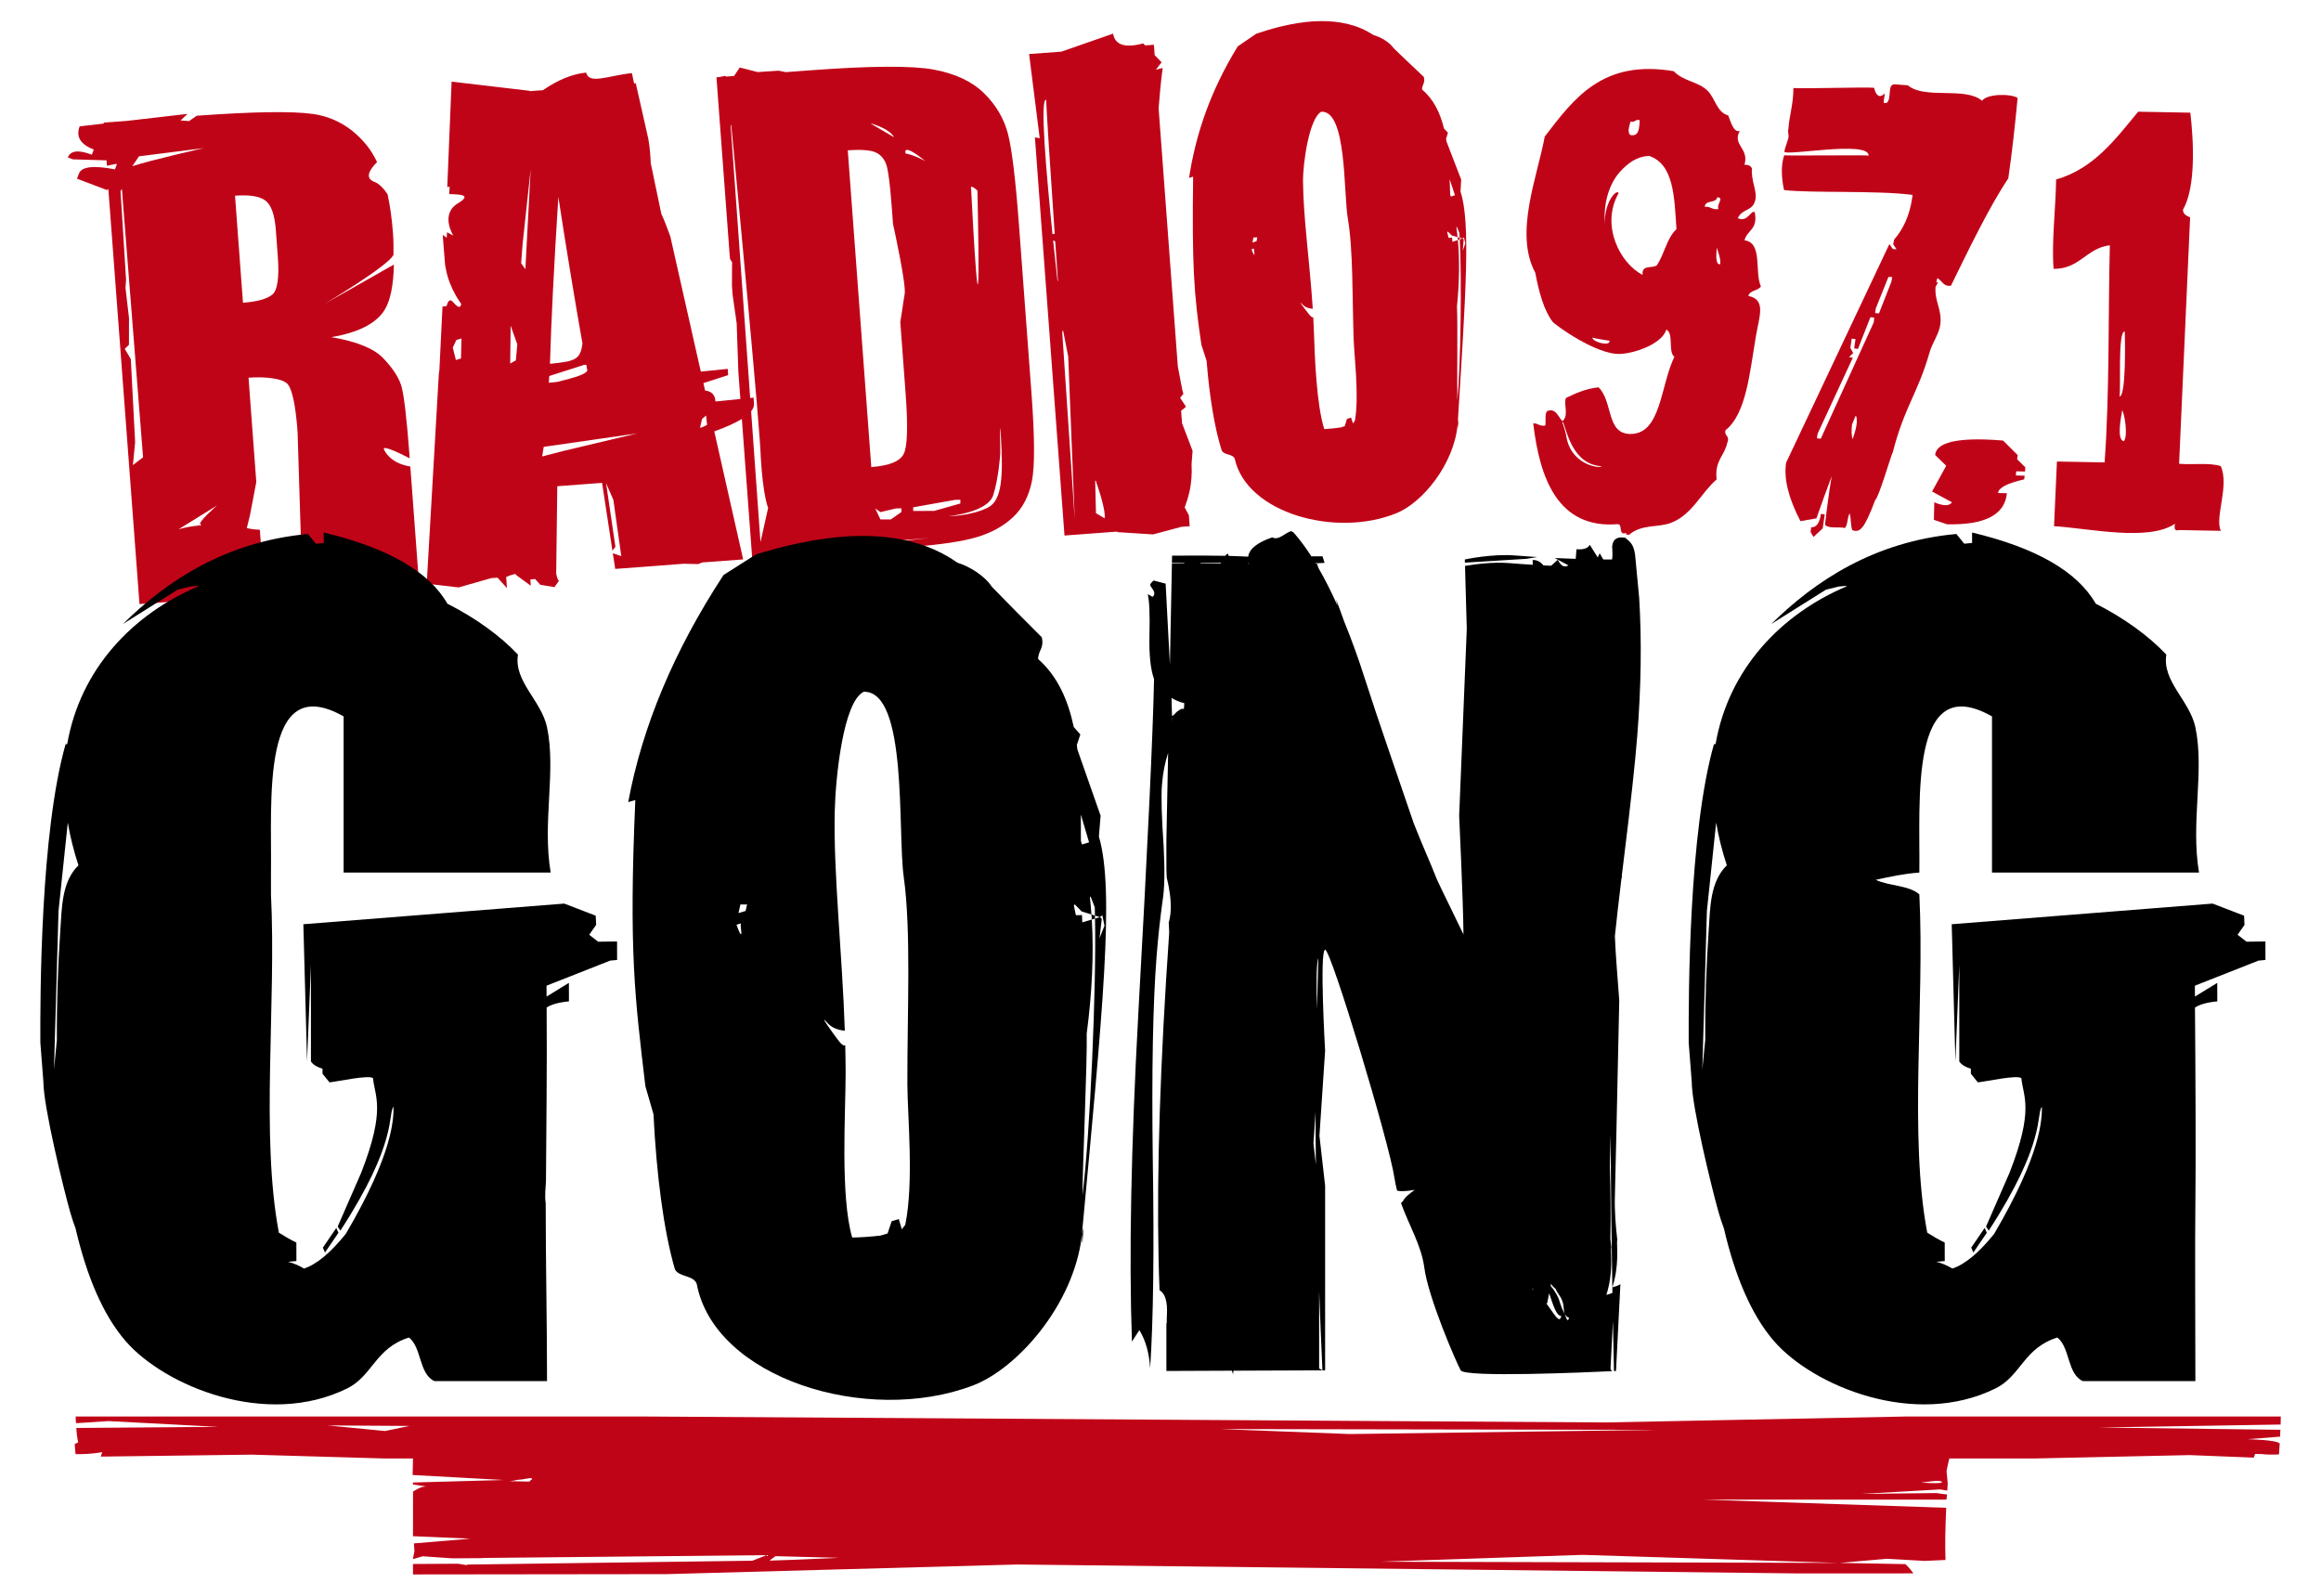 <svg width="320" height="220" version="1.1" viewBox="0 0 84.667 58.208" xmlns="http://www.w3.org/2000/svg">
	<g transform="translate(-276.29 -139.5)">
		<g transform="matrix(.353 0 0 -.353 319.34 154.01)">
			<path d="m0 0v3e-3l0.335 0.406-0.114 0.419-0.461 2.405-1.984 26.689c0.106 1.407 0.238 2.8 0.42 4.165l-0.705-0.189 0.593 0.773-0.715 0.734-0.08 1.075-0.903-0.067-0.202 0.208c-1.88-0.504-2.918-0.168-3.114 1.009l-5.346-1.861-3.333-0.247 1.097-8.693s-0.197 0.018-0.497 0.086l3.058-41.147 5.448 0.406 1e-3 -0.054 3.706-0.236 2.82 0.756c-1e-3 6e-3 -1e-3 0.012-2e-3 0.019l0.964 0.071-0.084 1.131-0.433 0.815c0.376 1.021 0.822 2.369 0.711 4.474l0.106 1.368-1.091 2.857-0.096 1.29 0.378 0.302 0.122 0.118zm-13.126 16.274 0.216-0.105c0.117-1.704 0.217-3.153 0.28-4.062l-0.037-0.074c-0.104 0.923-0.272 2.447-0.459 4.241m-0.698 14.49c-0.098 0.404 0.454-7.859 0.86-13.803l-0.226-0.061c-0.612 5.972-1.351 14.335-0.634 13.864m2.256-26.498 0.677-16.838-1.295 19.373 0.088 0.17zm3.763-16.717-0.892 0.528-0.084 3.368 0.067-0.033c0.248-0.7 1.054-3.077 0.909-3.863m-7.516 3.825c0.308 1.537 0.296 4.537-0.035 9.004l-1.295 17.423c-0.35 4.712-0.729 7.861-1.135 9.448-0.407 1.587-1.232 2.993-2.476 4.219-1.245 1.226-2.99 2.043-5.235 2.454-2.245 0.409-6.491 0.383-12.74-0.082l-2.512-0.187-0.744 0.149-2.163-0.142-1.854 0.472-0.586-0.876-0.83-0.061-0.105 0.07-0.543-0.108c-1e-3 -4e-3 -1e-3 -7e-3 -1e-3 -0.011l-0.341-0.025 1.393-18.752 0.221-0.367-0.013-2.425 0.071-0.953 0.416-2.922 0.178-5.072 0.205-2.751-2.57-0.259c-0.046 0.698-0.416 1.064-1.076 1.128l-0.175 0.77 2.559 0.828-0.042 0.644-2.785-0.281-3.146 13.952c-0.277 0.783-0.616 1.681-0.935 2.358l-1.092 5.225c-0.028 0.772-0.092 1.611-0.245 2.494l-1.3 5.763-0.177-0.013-0.222 1.063c-2.412-0.244-4.436-1.212-4.732 0.055-1.439-0.145-2.926-0.756-4.458-1.817l-1.386-0.103 0.023 0.036-8.081 0.95-0.449-10.899c0.091 0.026 0.161 0.023 0.246 0.041l-0.044-0.764c1.173-0.034 2.369-0.069 0.9-0.951-1.874-1.125-0.479-3.336-0.479-3.336l-0.649 0.345-0.032-0.564-0.414 0.294 0.251-3.142c0.031-0.148 0.064-0.297 0.091-0.446 0.358-1.958 1.562-3.525 1.562-3.525s0.02-0.836-0.83 0.164c-0.485 0.57-0.661-0.397-0.661-0.397s-0.211-0.055-0.434-0.069l-0.323-6.605c-0.018-0.109-0.035-0.213-0.054-0.324l-1.249-21.622 0.23 0.016-6e-3 -0.124 3.071-0.357 3.372 0.96 0.65 0.048 0.97-1.08c-0.025 0.394-0.053 0.776-0.081 1.147h4e-3c0.291 0.146 0.624 0.249 0.977 0.326l1e-3 -0.085 1.56-1.14-0.042 0.644 0.492 0.05 0.534-0.595 1.464-0.244 0.505 0.717c-0.1-0.139-0.217 0.156-0.333 0.71l7e-3 1e-3 0.113 8.999 4.628 0.344 1.07-7.002 0.309 0.396-0.965 6.572 0.753-1.718 0.818-5.818-0.875 0.304 0.249-1.624 7.061 0.532 1.51-0.033 0.411 0.168 4.239 0.315-2.984 13.229c1.22 0.44 2.175 0.869 2.849 1.287l1.073-14.446h5e-3c0.229 0.188 1.392 0.618 3.437 0.86l14.852 1.291s-10.859-1.183-12.125-1.693l10.148 0.754c3.093 0.231 5.396 0.571 6.907 1.023 1.512 0.453 2.758 1.143 3.74 2.07 0.981 0.928 1.625 2.16 1.934 3.698m-58.944 14.758-0.051-2.071-0.529-0.152-0.318 1.28 0.369 0.791zm5.767-0.606-0.149-1.66-0.583-0.324 0.047 3.91zm1.381 18.087-0.546-10.323-0.436 0.611 0.141 1.902zm5.353-17.995c-0.206-1.708-0.786-1.842-3.359-2.105l6e-3 0.116c0.122 4.28 0.41 9.985 0.862 17.123 0.879-5.681 1.708-10.715 2.491-15.134m0.509-2.818c-0.288-0.396-1.095-0.655-3.113-1.157l-0.869-0.088 0.041 0.696 3.585 1.147 0.241 0.024c0.038-0.208 0.077-0.417 0.115-0.622m5.147-6.481-7.503-1.781-2.317-0.599 0.161 0.993zm7.222 0.887c-0.224-0.133-0.464-0.244-0.732-0.307l0.216 0.922c0.131 0.113 0.269 0.229 0.413 0.347zm5.55-3.386c0.236-4.02 0.761-5.201 0.761-5.201l-0.791-3.532-0.967 13.517c0.209 0.26 0.312 0.517 0.296 0.768l-0.042 0.645-0.353-0.036-2.02 28.222c0.021-0.017 0.044-0.031 0.066-0.047 0.76-7.956 3.011-31.714 3.05-34.336m11.827-5.253 0.54-0.377 1.626 0.383 0.542 2e-3 -1e-3 -0.378-1.087-0.762-1.082-3e-3zm1.928 38.367-2.452 1.441c2.214-0.646 2.452-1.441 2.452-1.441m1.114-16.221c-0.183-0.994-0.172-1.212-0.452-2.88l0.555-7.464c0.246-3.319 0.182-5.368-0.192-6.148-0.375-0.78-1.495-1.239-3.359-1.377l-2.431 32.727c1.413 0.105 2.387 0.027 2.921-0.232s0.897-0.701 1.087-1.324c0.19-0.625 0.37-2.064 0.537-4.317l0.128-1.719c0.205-0.932 1.378-6.328 1.206-7.266m2.133 13.741s-1.001 0.587-2.046 0.797c-0.256 1.161 2.046-0.797 2.046-0.797m3.625-34.996-1e-3 -0.379-2.711-0.766-2.167-6e-3 2e-3 0.378 4.336 0.771zm1.762 31.957s0.504-21.946-0.653 0.151c-0.148 0.609 0.653-0.151 0.653-0.151m2.437-25.639c0.201-3.681 0.158-6.346-1.336-7.107-1.773-0.903-4.1-0.9-4.1-0.9s4.045 0.363 4.626 2.159c0.58 1.795 0.735 4.336 0.735 4.336s-0.096 4.636 0.075 1.512" fill="#c00418"/>
		</g>
		<g transform="matrix(.353 0 0 -.353 320.86 155.94)">
			<path d="m0 0c0.261-0.474 1.125-0.305 1.335-0.832 1.238-5.636 10.494-8.203 16.766-5.602 2.633 1.092 5.891 5.008 6.271 9.144 0.153 1.668 0.032-1.695 0.015 0.256 0.818 13.194 1.34 20.589 0.281 23.801l0.066 1.254-1.513 3.925c-0.014 0.094-0.03 0.186-0.046 0.279l0.193 0.638-0.409 0.434c-0.402 1.644-1.081 3.035-2.264 4.017-0.021 0.514 0.356 0.654 0.178 1.316-1.163 1.09-1.942 1.831-3.09 2.938-0.464 0.669-1.408 1.193-2.117 1.387-3.195 2.117-7.579 1.623-11.68 0.271l-0.424-0.14-1.918-1.303c-2.834-4.64-4.328-9.032-5.031-13.6l0.423 0.139c-0.119-9.131 0.065-12.082 0.854-17.377l0.539-1.668c0.288-3.621 0.826-6.985 1.571-9.277m3.333 20.638c0.13-0.756-0.087-0.285-0.267 0.17l0.26 0.086c-8e-3 -0.083-9e-3 -0.168 7e-3 -0.256m-0.067 1.394c0.137-4e-3 0.271 1e-3 0.398 0.012l-0.076-0.394-0.424-0.14zm10.484-18.941-0.197-0.27-0.199 0.605-0.424-0.14-0.224-0.744-0.424-0.14c-0.622-0.09-1.184-0.145-1.693-0.168-0.801 2.472-0.991 7.502-1.064 9.886-0.017 0.558-0.043 1.118-0.074 1.677-0.081-0.061-0.241 0.025-0.546 0.43 0 0-1.297 1.65-0.517 0.833 0.315-0.331 0.855-0.384 1.011-0.393-0.308 4.739-0.978 9.425-1.008 13.139-0.017 1.986 0.664 6.593 1.893 7.225 2.654 0.125 2.276-8.348 2.739-11.052 0.556-3.24 0.454-8.167 0.598-12.427 0.065-1.894 0.584-5.904 0.129-8.461m10.34 23.309-0.424-0.14-0.07 0.214c-0.015 0.532-0.031 1.059-0.051 1.58zm0.902-4.572-0.113 0.102-0.294-0.097c0.213-4.025 0.105-13.014-0.245-16.639-0.046 1.474 0.05 8.199-0.041 9.711 0.252 2.528 0.284 4.816 0.096 6.865l-0.566-0.186c-0.011 0.145-0.022 0.292-0.033 0.437-0.122-3e-3 -0.243-0.011-0.364-0.022l-0.142 0.59c0.019 0.02 0.038 0.039 0.055 0.059l0.427-0.411 0.592-0.164c-0.036 0.348-0.076 0.692-0.124 1.026l0.039 0.055 0.272-0.644c9e-3 -0.167 0.016-0.33 0.025-0.496l0.303-0.084 0.14 0.114 0.149-0.621-0.274-0.76zm-0.407 5e-3c-3e-3 0.061-6e-3 0.12-9e-3 0.181l-0.212 0.059c0.011-0.101 0.021-0.201 0.031-0.303z" fill="#c00418"/>
		</g>
		<g transform="matrix(.353 0 0 -.353 289.37 160.94)">
			<path d="m0 0 6.245 0.464-0.896 12.068c-0.966 0.154-2.112 0.586-2.708 1.721-0.284 0.54 1.309-0.192 2.644-0.872l-0.014 0.205c-0.299 4.014-0.589 6.46-0.87 7.335s-0.902 1.812-1.862 2.812-2.744 1.723-5.352 2.167c2.807 0.477 4.642 1.416 5.507 2.82 0.596 0.968 0.911 2.539 0.959 4.683l-7.167-4.067s6.68 3.973 7.124 5.084c-3e-3 0.773 0.016 1.303-0.052 2.212-0.112 1.497-0.301 2.836-0.561 4.032-0.401 0.603-0.861 1.094-1.372 1.286-1.053 0.397-0.44 1.315 0.288 2.037-0.32 0.671-0.68 1.262-1.087 1.758-1.506 1.835-3.358 2.907-5.554 3.218-2.139 0.302-6.147 0.239-11.993-0.183l-0.794-0.553-0.878 0.064 0.716 0.678-6.25-0.722-2.41-0.179 8e-3 -0.099-2.494-0.288c-0.406-1.071 0.082-1.868 1.462-2.391l-0.203-0.536c-1.38 0.524-2.206 0.428-2.477-0.286l0.518-0.196 3.476-0.105 0.039-0.531 0.072-0.015 0.881 0.183 0.081-0.031-0.203-0.535c-2.207 0.427-3.446 0.284-3.716-0.429l-0.203-0.535 3.107-1.178 0.132 0.125 3.218-42.903 9.451 0.702 3.47 0.469-0.484 6.511c-0.704 7e-3 -1.348 0.17-1.348 0.17l0.326 1.316 0.656 3.442-0.802 10.783c1.782 0.133 3.603-0.091 4.07-0.695s0.8-2.237 0.998-4.9l0.499-16.097 0.406 0.055zm-22.27 13.486-1.049-0.808 0.23 2.358-0.447 8.605-0.625 1.044 0.434 0.428 5e-3 2.751-0.362 3.125 0.058 0.849-0.57 9.151 0.131 0.219 0.017-0.118zm3.667-7.444 3.968 2.459s-2.145-1.865-1.673-1.969c0.471-0.105-0.923-0.069-2.295-0.49m2.622 39.392s-5.416-1.22-7.403-1.871l0.693 1.02zm7.636-11.2c0.163-2.193-0.033-3.51-0.587-3.953-0.555-0.443-1.559-0.718-3.013-0.826l-0.822 11.062c1.495 0.112 2.542-0.058 3.143-0.507 0.599-0.45 0.958-1.464 1.075-3.041z" fill="#c00418"/>
		</g>
		<g transform="matrix(.353 0 0 -.353 359.49 191.17)">
			<path d="m0 0h-38.819l-30.958-0.612-98.988 0.612h-59.109c-6e-3 -0.339 0.022-0.407 0.038-0.689l3.352 0.217 11.341-0.596-14.668-0.114c0.067-1.018 0.197-1.484 0.197-1.484l-0.36-0.183c0.024-0.49 0.06-0.76 0.091-1.037 1.609-0.03 2.751 0.206 2.751 0.206l-0.149-0.462 15.59 0.202 13.632-0.393h3.042l-0.037-1.711 9.414-0.515-9.377-0.259v-0.208c0.557-0.08 1.407-0.204 1.353-0.204-0.561 0-1.02-0.347-1.345-0.524l-8e-3 -4.61 1e-3 -4e-3 5.941-0.253s-5.347-0.453-5.844-0.491l0.053-0.793s-0.031-0.166-0.151-0.767v-0.062l1.007 0.292 3.034-0.211 3.094 0.019 0.191 0.019 29.217 0.289-1.474-0.574-29.378-0.397-0.188-0.055-0.829 0.14-4.674-0.026v-1.081c7.973 0.011 16.776 0.022 26.154 0.031l36.285 0.996 80.612-0.922c4.067 1e-3 8.06 3e-3 12.005 5e-3 -0.377 0.52-0.717 0.852-0.83 0.956l-6.788 0.126 4.885 0.427 3.867-0.222 2.178 0.098c-0.056 1.542-0.021 3.359 0.075 5.393l-25.053 0.843h25.078c0.013 0.263 0.051 0.276 0.064 0.527l-1.114 0.151-7.735-0.085 8.147 0.463 0.723-0.124c0.016 0.291 0.029 0.494 0.045 0.761l-0.121 1.243s0.204 1.065 0.282 1.279v0.04h4e-3c1e-3 0.019 3e-3 0.031 3e-3 0.031l2e-3 -0.031h8.956l15.884 0.347 6.608-0.262c0.051 0.085 0.112 0.28 0.147 0.383 0.244-5e-3 0.489-0.01 0.733-0.015 4e-3 -0.03 0.94-0.086 1.733-0.036 0.031 0.396 0.056 0.772 0.079 1.144-9e-3 4e-3 -0.026-1e-3 -0.032 6e-3 -0.345 0.358-3.286 0.419-3.286 0.419l3.357 0.267c0.016 0.306 0.021 0.428 0.03 0.709l-18.776 0.236 18.799 0.306c8e-3 0.289 0.014 0.566 0.017 0.829m-193.39-0.974-2.511-0.523-5.945 0.576zm12.482-5.752c-0.599 9e-3 -1.506 0.037-2.139 0.045 0.13 0.029 0.639 0.054 0.734 0.129 0.192-5e-3 0.335 0.049 0.526 0.044 7e-3 -0.01 0.889 0.162 0.909 0.149 0.511-0.099-0.314-0.308-0.03-0.367m31.917-7.876-4.558-0.199-2.634-0.089 0.63 0.459zm55.947-0.403 20.881 0.708 26.451-0.83zm28.735 13.626-31.91-0.433-13.349 0.515zm29.299-5.412c0-0.189-2.148-0.037-2.148-0.037l1.327 0.163s0.821 0.062 0.821-0.126" fill="#c00418"/>
		</g>
		<g transform="matrix(.353 0 0 -.353 358.24 173.85)">
			<path d="m0 0-0.924 0.717 0.716 1.021-0.044 0.951-3.252 1.25-26.961-2.133 0.382-14.174 0.401 9.976v-9.982c0.257-0.39 0.701-0.596 1.195-0.75l2e-3 -0.519 0.721-0.89c0.833 0.078 4.149 0.815 4.501 0.419 0.165-1.867 1.358-3.154-1.225-9.759l-2.431-5.565 0.28-0.417c5.976 9.177 4.868 12.009 5.498 12.81-0.015-1.262 0-4.727-4.933-13.137-1.583-1.97-3.021-3.16-4.319-3.591-0.5 0.283-1.02 0.547-1.656 0.695l0.866 0.079-5e-3 1.911c-0.637 0.31-1.233 0.655-1.806 1.021-1.904 10.021-0.255 23.596-0.816 34.959-1.057 0.947-3.15 0.855-4.505 1.502 1.434 0.317 2.87 0.633 4.505 0.751 0.102 7.286-1.101 21.01 7.507 16.139v-16.139h21.394c-0.88 5.211 0.586 10.46-0.375 15.014-0.581 2.759-3.456 4.742-3.002 7.506-1.829 1.944-4.351 3.768-7.294 5.265-1.903 3.32-6.154 5.774-12.781 7.353l3e-3 -1.079-0.813-0.075-0.815 1.004c-8.478-0.779-14.601-4.84-19.126-9.305l5.647 3.545 1.299 0.325 0.813 0.074v-0.063c-6.727-2.856-12.163-8.504-13.513-16.286l-0.169-0.015c-2.601-9.126-2.63-25.955-2.609-30.823l0.315-4.071c0.01-2.584 2.075-11.011 2.768-13.451 0.184-0.647 0.369-1.2 0.554-1.681 1.107-4.762 2.766-8.873 5.182-11.658 3.998-4.608 14.503-9.031 22.897-4.88 2.623 1.297 2.9 4.175 6.38 5.255 1.33-1.048 1.006-3.75 2.628-4.504h11.636c0 6.13-0.056 14.254 0 18.392 0.057 4.138 0.011 14.065-0.042 20.216 0.523 0.321 1.255 0.536 2.306 0.633l-4e-3 1.91-2.306-1.414c-1e-3 0.374-5e-3 0.751-4e-3 1.124l6.574 2.592 0.718 0.067-5e-3 1.91zm-55.764 3.184 0.956 9.119c0.244-1.424 0.603-2.892 1.103-4.408-1.728-1.698-1.713-4.318-1.876-6.756-0.234-3.491-0.379-7.345-0.356-11.294l-0.299-3.064zm27.535-35.303 1.39 2.038-0.219 0.504-1.39-2.038z"/>
		</g>
		<g transform="matrix(.353 0 0 -.353 298.11 173.85)">
			<path d="m0 0-0.924 0.717 0.716 1.021-0.044 0.951-3.252 1.25-26.961-2.133 0.382-14.174 0.401 9.976v-9.982c0.258-0.39 0.701-0.596 1.195-0.75l1e-3 -0.519 0.721-0.89c0.833 0.078 4.15 0.815 4.502 0.419 0.165-1.867 1.357-3.154-1.225-9.759l-2.431-5.565 0.28-0.417c5.976 9.177 4.867 12.009 5.497 12.81-0.014-1.262 0-4.727-4.932-13.137-1.583-1.97-3.022-3.16-4.319-3.591-0.5 0.283-1.02 0.547-1.656 0.695l0.866 0.079-5e-3 1.911c-0.637 0.31-1.233 0.655-1.806 1.021-1.904 10.021-0.255 23.596-0.817 34.959 3e-3 0.957 3e-3 1.609 0 2.253 0.102 7.286-1.1 21.01 7.507 16.139v-16.139h21.396c-0.881 5.211 0.584 10.46-0.376 15.014-0.582 2.759-3.456 4.742-3.003 7.506-1.828 1.944-4.351 3.768-7.293 5.265-1.903 3.32-6.154 5.774-12.781 7.353l2e-3 -1.079-0.813-0.075-0.815 1.004c-8.478-0.779-14.6-4.84-19.124-9.305l5.646 3.545 1.299 0.325 0.813 0.074v-0.063c-6.727-2.856-12.164-8.504-13.514-16.286l-0.168-0.015c-2.601-9.126-2.63-25.955-2.609-30.823l0.315-4.071c0.01-2.584 2.075-11.011 2.768-13.451 0.184-0.647 0.369-1.2 0.554-1.681 1.107-4.762 2.765-8.873 5.182-11.658 3.998-4.608 14.502-9.031 22.897-4.88 2.623 1.297 2.9 4.175 6.38 5.255 1.33-1.048 1.006-3.75 2.628-4.504h11.636c0 6.13-0.138 12.212-0.138 18.343-0.115 0.986-5e-3 1.525 0.028 2.296 0.031 5.436 0.12 11.818 0.069 17.969 0.522 0.321 1.254 0.536 2.306 0.633l-6e-3 1.91-2.305-1.414c-1e-3 0.374-5e-3 0.751-4e-3 1.124l6.573 2.592 0.719 0.067-5e-3 1.91zm-55.765 3.184 0.957 9.119c0.244-1.424 0.603-2.892 1.103-4.408-1.728-1.698-1.713-4.318-1.877-6.756-0.234-3.491-0.378-7.345-0.355-11.294l-0.298-3.064zm27.536-35.303 1.389 2.038-0.219 0.504-1.389-2.038z"/>
		</g>
		<g transform="matrix(.353 0 0 -.353 300.91 185.8)">
			<path d="m0 0c0.423-0.828 1.92-0.584 2.253-1.502 1.83-9.752 17.609-14.652 28.526-10.509 4.584 1.738 10.391 8.299 11.261 15.389 0.351 2.859-0.035-2.915 0.038 0.44 2.101 22.639 3.387 35.325 1.735 40.902l0.178 2.152-2.395 6.827c-0.019 0.162-0.041 0.322-0.063 0.481l0.364 1.088-0.679 0.768c-0.605 2.846-1.699 5.274-3.682 7.024-9e-3 0.884 0.646 1.105 0.375 2.252-1.942 1.936-3.241 3.249-5.156 5.213-0.763 1.175-2.36 2.126-3.567 2.495-5.382 3.809-12.943 3.189-20.066 1.08l-0.735-0.217-3.366-2.14c-5.116-7.827-8.398-15.649-9.847-23.466l0.735 0.218c-0.684-15.692-0.041-20.424 1.039-29.569l0.838-2.895c0.307-6.241 1.054-12.053 2.214-16.031m6.813 35.303c0.185-1.304-0.164-0.484-0.45 0.306l0.453 0.134c-0.019-0.141-0.025-0.287-3e-3 -0.44m-0.042 2.401c0.236-0.013 0.467-0.012 0.686-1e-3l-0.152-0.674-0.736-0.217zm17.03-33.114-0.354-0.452-0.311 1.05-0.736-0.219-0.424-1.267-0.735-0.218c-1.075-0.122-2.044-0.187-2.92-0.2-1.247 4.292-0.679 12.884-0.679 16.986 0 0.959-0.016 1.923-0.039 2.886-0.142-0.102-0.414 0.055-0.917 0.769 0 0-2.143 2.903-0.845 1.457 0.525-0.584 1.451-0.705 1.719-0.728-0.28 8.163-1.187 16.255-1.044 22.641 0.077 3.415 0.857 11.365 3.003 12.387 4.569 0.076 3.474-14.471 4.129-19.143 0.784-5.601 0.351-14.064 0.375-21.396 0.011-3.258 0.693-10.18-0.222-14.553m18.999 39.529-0.735-0.217-0.11 0.37c2e-3 0.916 2e-3 1.823-5e-3 2.718zm1.31-7.908-0.188 0.182-0.51-0.151c0.153-6.93-0.504-22.378-1.297-28.592-2e-3 2.536 0.517 14.092 0.439 16.696 0.567 4.333 0.741 8.265 0.526 11.797l-0.982-0.29c-0.011 0.25-0.022 0.504-0.033 0.752-0.21 3e-3 -0.419-4e-3 -0.627-0.018l-0.213 1.022c0.033 0.033 0.066 0.065 0.097 0.099l0.713-0.728 1.009-0.314c-0.044 0.6-0.093 1.193-0.16 1.77l0.069 0.093 0.435-1.121c7e-3 -0.288 0.01-0.569 0.017-0.855l0.517-0.16 0.246 0.19 0.225-1.075-0.512-1.293zm-0.698 0.031c-3e-3 0.104-4e-3 0.207-7e-3 0.311l-0.361 0.113c0.012-0.174 0.026-0.347 0.036-0.523z"/>
		</g>
		<g transform="matrix(.353 0 0 -.353 349.89 143.07)">
			<path d="m0 0c-0.749 0.459-3.202 0.422-3.669-0.298-1.776 1.493-5.902 0.106-7.678 1.597-0.42 0.032-0.84 0.063-1.259 0.094-0.962 0.141-0.334-1.503-0.943-1.922l-0.263-1e-3c-0.087 0.19 0.096 0.713 0.072 0.98-0.603-0.586-0.929-0.084-1.093 0.594-1.144 0.086-7.194-0.111-8.339-0.026 0.012-1.631-0.447-2.981-0.512-4.211-0.112-0.275 0.088-0.678-0.019-0.995-0.043-0.226-0.394-1.143-0.404-1.352-0.026-0.535 8.727 1.188 8.712-0.423-0.069 0.067-8.646-0.032-8.717 0.032-0.433-1.129-0.221-2.748-0.021-3.594 2.81-0.334 9.65-0.017 13.278-0.502l-0.067-0.458c-0.252-1.643-0.865-3.031-1.841-4.162l-0.093-0.481 0.347-0.53-0.395 0.047-0.349 0.503-10.673-22.594c-0.252-1.643 0.242-3.655 1.483-6.037l1.651 0.29c0.522 1.496 1.048 2.937 1.576 4.348-0.268-1.603-0.495-3.279-0.689-5.02 0.42-0.428 1.405-0.164 2.043-0.323 0.311 0.236 0.261 1.136 0.499 1.504 0.167-0.491 0.089-1.28 0.285-1.733 0.783-0.271 1.21 0.065 2.371 3.14 0.339 0.183 1.607 4.549 1.821 4.963 1.203 4.671 2.564 6.003 3.799 10.308 0.275 0.958 0.965 1.86 1.096 2.829 0.207 1.53-0.611 2.39-0.488 3.899l0.249 0.47-0.173 9e-3c0.022 0.112 0.041 0.221 0.075 0.341 0.018 0.023 0.038 0.053 0.055 0.077 0.464-0.253 0.611-0.895 1.385-0.769 1.718 3.502 3.923 8.105 5.924 11.088 0.387 2.652 0.695 5.449 0.964 8.318m-17.115-33.756c0.118 0.289 0.237 0.587 0.357 0.873 0.025-2e-3 0.05-4e-3 0.076-6e-3 0.227-0.723-0.175-1.756-0.358-2.37-0.15 0.348-0.131 0.904-0.075 1.503m2.297 11.048-0.047-0.483-5.478-12.032-0.395 0.048 0.071 0.481 3.635 7.841-0.395 0.077 0.441 0.407-0.301 0.528 0.141 0.964 0.395-0.048-0.141-0.963 0.395-0.049 1.284 3.276zm1.865 4.189-0.093-0.48-1.283-3.277-0.395 0.048 0.07 0.482 1.305 3.246zm-8.375-25.845-0.07-0.482 0.302-0.528 0.956 0.895 0.211 1.444-0.395 0.048c-0.142-0.963-0.475-1.422-1.004-1.377" fill="#c00418"/>
		</g>
		<g transform="matrix(.353 0 0 -.353 356.19 143.61)">
			<path d="m0 0c0.341-2.867 0.593-7.686-0.756-10.017-8e-3 -0.515 0.399-0.628 0.734-0.81-0.379-8.485-0.758-16.97-1.138-25.455 1.392-0.121 3.176 0.138 4.304-0.24 0.919-2.051-0.654-5.312 9e-3 -6.688-1.437 0.027-2.874 0.054-4.311 0.081-0.521-0.151-0.495 0.23-0.433 0.645-2.769-1.853-8.884-0.462-12.493-0.245 0.1 2.227 0.199 4.455 0.299 6.682 1.642-0.031 3.284-0.062 4.927-0.092 0.521 7.203 0.361 15.063 0.541 22.441-2.413-0.287-3.11-2.468-5.811-2.439-0.225 2.775 0.219 6.198 0.259 9.23 3.915 1.136 6.117 4.161 8.48 7.008 1.797-0.034 3.593-0.067 5.389-0.101m-7.321-29.32c0.698-0.047 0.573 5.954 0.546 6.707-0.751 0.105-0.375-6.172-0.546-6.707m0.456-4.625c0.446 0.593 0.07 2.774-0.17 3.206-0.097-0.587-0.625-3.088 0.17-3.206" fill="#c00418"/>
		</g>
		<g transform="matrix(.353 0 0 -.353 335.61 159)">
			<path d="m0 0c2e-3 0.057 4e-3 0.116 7e-3 0.173-0.902-0.309-0.281 0.933-0.907 0.904-6.16-0.493-8.043 4.76-8.702 10.418 0.507 0.018 0.652-0.333 1.248-0.224 0.091 0.558-0.146 1.507 0.377 1.547 0.927 0.281 1.295-1.597 1.535-0.929 0.486 0.549-0.071 1.869 0.248 2.246 1.012 0.484 2.039 0.95 3.346 1.082 1.515-1.503 0.768-4.787 3.265-4.819 3.21-0.04 3.111 4.991 4.567 7.975-0.693 0.514-0.028 2.41-0.831 2.811-0.476-1.528-3.329-2.458-4.776-2.517-2.463-0.101-6.732 3.004-6.985 3.337-0.887 1.17-1.399 3.015-1.787 5.067-2.189 4.064 0.197 9.842 0.983 14.06 3.029 3.942 5.968 7.992 13.322 6.756 1.028-1.073 2.57-1.064 3.535-2.053 0.771-0.789 0.935-2.22 2.101-2.514 0.268-0.682 0.558-1.802 1.192-1.61-0.798-1.482 0.992-1.758 0.49-3.491 0.39 0.01 0.647-0.116 0.771-0.379-0.116-1.274 0.581-2.381 0.338-3.311-0.302-1.158-1.324-0.797-1.803-1.837 1.048-0.461 1.364 0.901 1.754 0.623 0.354-1.815-0.794-1.833-1.06-2.908 1.907-0.218 1.016-3.287 1.696-4.755-0.293-0.496-1.12-0.354-1.297-0.989 1.865-0.381 1.134-2.075 0.774-4.197-0.625-3.696-0.991-8.002-3.132-9.677-0.178-0.625 0.501-0.539 0.175-1.314-0.281-1.36-1.323-1.808-1.095-3.775-1.608-1.38-2.529-3.661-4.741-4.496-1.286-0.487-3.027-0.113-4.294-1.217-0.104 5e-3 -0.21 8e-3 -0.314 0.013m0.456 42.684c-0.116-0.393-0.353-1.033-0.055-1.387 0.943-0.22 0.941 0.689 1.004 1.522-0.475 0.146-0.473-0.28-0.949-0.135m2.705-14.864c0.785 1.12 1.047 2.864 2.038 3.738-0.219 3.268-0.249 6.727-2.841 7.577-1.267-0.072-2.121-0.716-2.956-1.596-0.807-0.881-1.808-2.696-1.599-5.493-0.096 2.409 1.299 3.737 1.412 3.223-1.884-3.336 0.181-7.275 2.491-8.432-0.14 1.077 0.98 0.645 1.455 0.983m4.961 6.05c0.611 0.068 0.754-0.34 1.406-0.23-0.192 0.536 0.632 1.16-0.109 1.22-0.139-0.682-1.234-0.218-1.297-0.99m1.601-5.932c0.073 0.574-0.248 1.326-0.355 1.716-0.028-0.527-0.211-1.794 0.355-1.716m-11.435-7.907c-0.268 0.051-1.445 0.21-1.766 0.326-0.068-0.416 1.824-0.979 1.766-0.326m-4.496-9.723c0.413-3.085 3.379-3.472 3.697-3.279-0.161 0.016-0.312 0.064-0.464 0.09-2.934 0.509-3.295 4.499-3.62 4.533-0.04-0.134 0.133-0.237 0.387-1.344" fill="#c00418"/>
		</g>
		<g transform="matrix(.353 0 0 -.353 348.66 155.53)">
			<path d="m0 0c-3.255 0.074-4.934-0.462-5.038-1.606l1.143-1.113-1.462-2.66 2.055-1.111c-0.259-0.401-0.866-0.403-1.824-4e-3l-0.041-1.81 1.346-0.461c3.924-0.089 5.989 0.981 6.196 3.21l-0.911 0.02c0.043 0.543 0.942 1.013 2.695 1.411l0.056 0.383-0.911 0.021 0.034 0.43 0.911-0.021 0.033 0.429-0.846 0.834 0.056 0.429-1.508 1.506c-0.7 0.061-1.361 0.099-1.984 0.113" fill="#c00418"/>
		</g>
		<g transform="matrix(.353 0 0 -.353 335.4 186.34)">
			<path d="m0 0c-0.175-0.131-0.382-0.212-0.831-0.326 0.72 2.229 0.449 4.18 0.488 4.837 0.011 2e-3 0.018 3e-3 0.028 6e-3 -0.16 1.34-0.307 3.073-0.253 4.632 0.046 1.34 0.248 10.655 0.449 20.167-0.153 2.217-0.372 4.544-0.452 6.64 0.184 1.742 0.409 3.717 0.677 5.942 0.014 0.028 0.026 0.06 0.04 0.087 2e-3 0.101 4e-3 0.198 7e-3 0.299 0.072 0.594 0.146 1.2 0.224 1.828 0.686 5.524 1.141 9.709 1.366 12.558 0.401 5.095 0.466 9.839 0.198 14.234-0.123 1.29-0.246 2.581-0.367 3.874-0.098 1.591-0.463 1.849-1.094 2.351-0.827 0.14-1.27-0.165-1.33-0.913-0.017-0.225-0.015 0.242 9e-3 -0.174 0.022-0.417 0.026-0.737 8e-3 -0.962-6e-3 -0.077-0.026-0.133-0.035-0.205-0.268 1e-3 -0.57 4e-3 -0.902 8e-3l-0.371 0.639-0.201-0.436-0.82 1.308c-0.196-0.362-0.656-0.513-1.377-0.457l-0.07-0.899c-4e-3 -0.039-0.019-0.059-0.024-0.094-0.68 0.022-1.403 0.049-2.154 0.084l1.418-0.756c-0.087-0.052-0.172-0.088-0.254-0.102-0.073 2e-3 -0.147 5e-3 -0.221 8e-3 -0.228 0.061-0.436 0.282-0.625 0.667l-0.693-0.614c-0.262 0.012-0.521 0.024-0.789 0.037-0.325 0.393-0.699 0.578-1.12 0.556 9e-3 -0.158 0.012-0.33 0.018-0.493-0.782 0.048-1.575 0.101-2.378 0.169-1.754 0.147-3.663-0.122-4.627-0.289l0.183-6.495-0.787-19.329s0.412-8.655 0.446-12.254c-0.285 0.621-2.402 4.903-2.758 5.712-0.791 2.022-1.28 2.977-2.385 5.778-2.145 6.303-3.529 10.22-5.031 14.88-0.707 2.216-1.433 4.208-2.176 6.023-0.275 0.777-0.55 1.537-0.82 2.237 0.047-0.207 0.1-0.44 0.15-0.659-0.643 1.446-1.3 2.742-1.97 3.897l-0.168 0.489-0.116-5e-3c-0.011 0.018-0.023 0.039-0.034 0.057h0.132l0.018-0.052 0.806 0.036c-0.135 0.431-0.213 0.679-0.213 0.679l-1.156-1e-3c-0.57 0.88-1.149 1.673-1.738 2.348-0.05 0.078-0.155 0.162-0.315 0.251-0.112 9e-3 -0.403-0.138-0.873-0.44-0.473-0.303-0.841-0.369-1.106-0.196-1.565-0.537-2.393-1.204-2.497-1.999-0.225 8e-3 -0.447 0.018-0.661 0.032-0.352 0.022-0.824 0.038-1.358 0.05-0.023 0.074-0.045 0.15-0.06 0.241-0.112-0.053-0.215-0.135-0.309-0.234-2.313 0.042-5.475 0.014-5.475 0.014l-0.015-0.729h1.276l-8e-3 -0.05c-0.499-1e-3 -0.945-3e-3 -1.269-5e-3l-0.209-10.484c-0.147 2.793-0.295 5.585-0.441 8.377l-1.232 0.323c-0.179-0.138-0.302-0.278-0.368-0.423-7e-3 -0.076 0.066-0.214 0.219-0.413 0.151-0.201 0.221-0.376 0.21-0.525-0.013-0.152-0.077-0.259-0.194-0.324-0.267 0.171-0.427 0.259-0.482 0.264 0.168-0.693 0.227-2.073 0.177-4.142-0.051-2.071 0.107-3.61 0.475-4.618-0.12-5.797-0.662-17.289-1.623-34.477-0.758-13.889-0.979-25.218-0.663-33.988l0.764 1.184c0.645-1.031 1.017-2.342 1.116-3.932 0.333 4.949 0.423 12.141 0.273 21.578-0.12 9.131 0.012 16.132 0.395 21.003 0.154 1.948 0.359 3.854 0.618 5.719 0.205 1.189 0.242 3.072 0.109 5.647-0.209 3.03-0.266 5.146-0.172 6.345 0.097 1.219 0.313 2.313 0.637 3.294l-0.179-8.982v-3.119l0.035-0.784c0.306-1.252 0.457-2.385 0.408-3.364-0.01-0.136-0.018-0.272-0.028-0.409-0.036-0.301-0.086-0.591-0.174-0.854l0.048-1.067c-0.11-1.626-0.21-3.252-0.321-4.878-0.787-12.83-1.013-23.519-0.678-32.063 0.586-0.349 0.84-1.198 0.763-2.549-0.018-0.312-0.022-0.592-0.016-0.853l-0.037-0.048v-4.901l6.767 0.028c0.044-0.137 0.093-0.283 0.135-0.419-0.019 0.069-7e-3 0.215 0.03 0.419l9.47 0.038v19.08l-0.586 5.151 0.586 8.793s-0.597 10.363 0 10.437c0.596 0.074 6.637-19.974 7.162-23.563 0.067-0.46 0.163-0.902 0.276-1.332 0.295-0.078 0.803-0.093 1.825 0.082-1.408-1.011-0.958-0.991-1.423-1.361 0.847-2.353 2.107-4.377 2.412-6.685 0.412-3.113 3.287-9.751 3.759-10.602 0.426-0.767 13.127-0.204 15.622-0.086l-0.142 0.235 0.251 4.956c0.032-1.721 0.069-3.448 0.108-5.18 0.133 6e-3 0.21 9e-3 0.21 9e-3zm-31.133-0.699c0.092-2.522 0.205-5.236 0.342-8.195l-0.342 0.173zm-0.367 18.517c-3e-3 -1.742 7e-3 -3.551 0.031-5.476l-0.249 2.191zm25.741-20.898c-0.217 0.359-0.419 0.937-0.62 1.581-0.223 0.482-0.497 0.947-0.826 1.306l0.046 0.227c0.085-0.185 0.246-0.361 0.469-0.53 0.106-0.335 0.533-0.804 0.635-1.131 0.266-0.573 0.142-1.026 0.296-1.453 0.139-0.23 0.286-0.378 0.444-0.378-0.097-0.519-0.226-0.227-0.444 0.378m-1.885 1.075c0.027 0.014 0.047 0.02 0.076 0.036l0.208 1.02c0.387-1.139 0.727-2.343 1.248-2.343-0.167-0.886-0.702 0.175-1.532 1.287m-1.459 1.47c0.018 0.025 0.031 0.046 0.049 0.07 0.014-0.039 0.032-0.093 0.048-0.139-0.032 0.023-0.064 0.049-0.097 0.069m-29.355 75.077h0.032c0.012-0.058 0.021-0.114 0.038-0.176h-9e-3c-0.02 0.064-0.04 0.122-0.061 0.176m7.242-40.876c-0.049-1.82-0.096-3.566-0.137-5.284-0.07 2.376-0.081 4.79 0.137 5.284m-15.12 25.037c-0.01 0.607-0.025 1.227-0.049 1.87 0.262-0.152 0.677-0.399 1.318-0.543-0.012-0.194-0.025-0.387-0.037-0.581-0.088 1e-3 -0.18-1e-3 -0.289-0.014-0.767-0.459-0.489-0.479-0.943-0.732m2e-3 -0.136c0.017-0.07 0.019-0.225 7e-3 -0.525-2e-3 0.173-5e-3 0.349-7e-3 0.525m5.065 15.975c-8e-3 -0.023-0.013-0.052-0.021-0.076-0.635 0.013-1.34 0.02-2.037 0.023-0.046 0.017-0.093 0.035-0.142 0.053zm40.444-75.45c-0.146-0.07-0.331-0.131-0.626-0.205 0.72 2.228 0.449 4.179 0.489 4.836 0.01 3e-3 0.017 4e-3 0.028 6e-3 -0.035 0.296-0.069 0.618-0.102 0.947 0.045 2.401 0.029 4.89-0.057 7.484 0.022 0.982 0.047 2.103 0.075 3.351 0.031-5.343 0.096-10.836 0.193-16.419m-8.869 75.855 1.099 0.18c-0.729 0.045-1.471 0.098-2.216 0.16-2.467 0.208-5.267-0.41-5.267-0.41l0.01-0.327z"/>
		</g>
	</g>
</svg>
